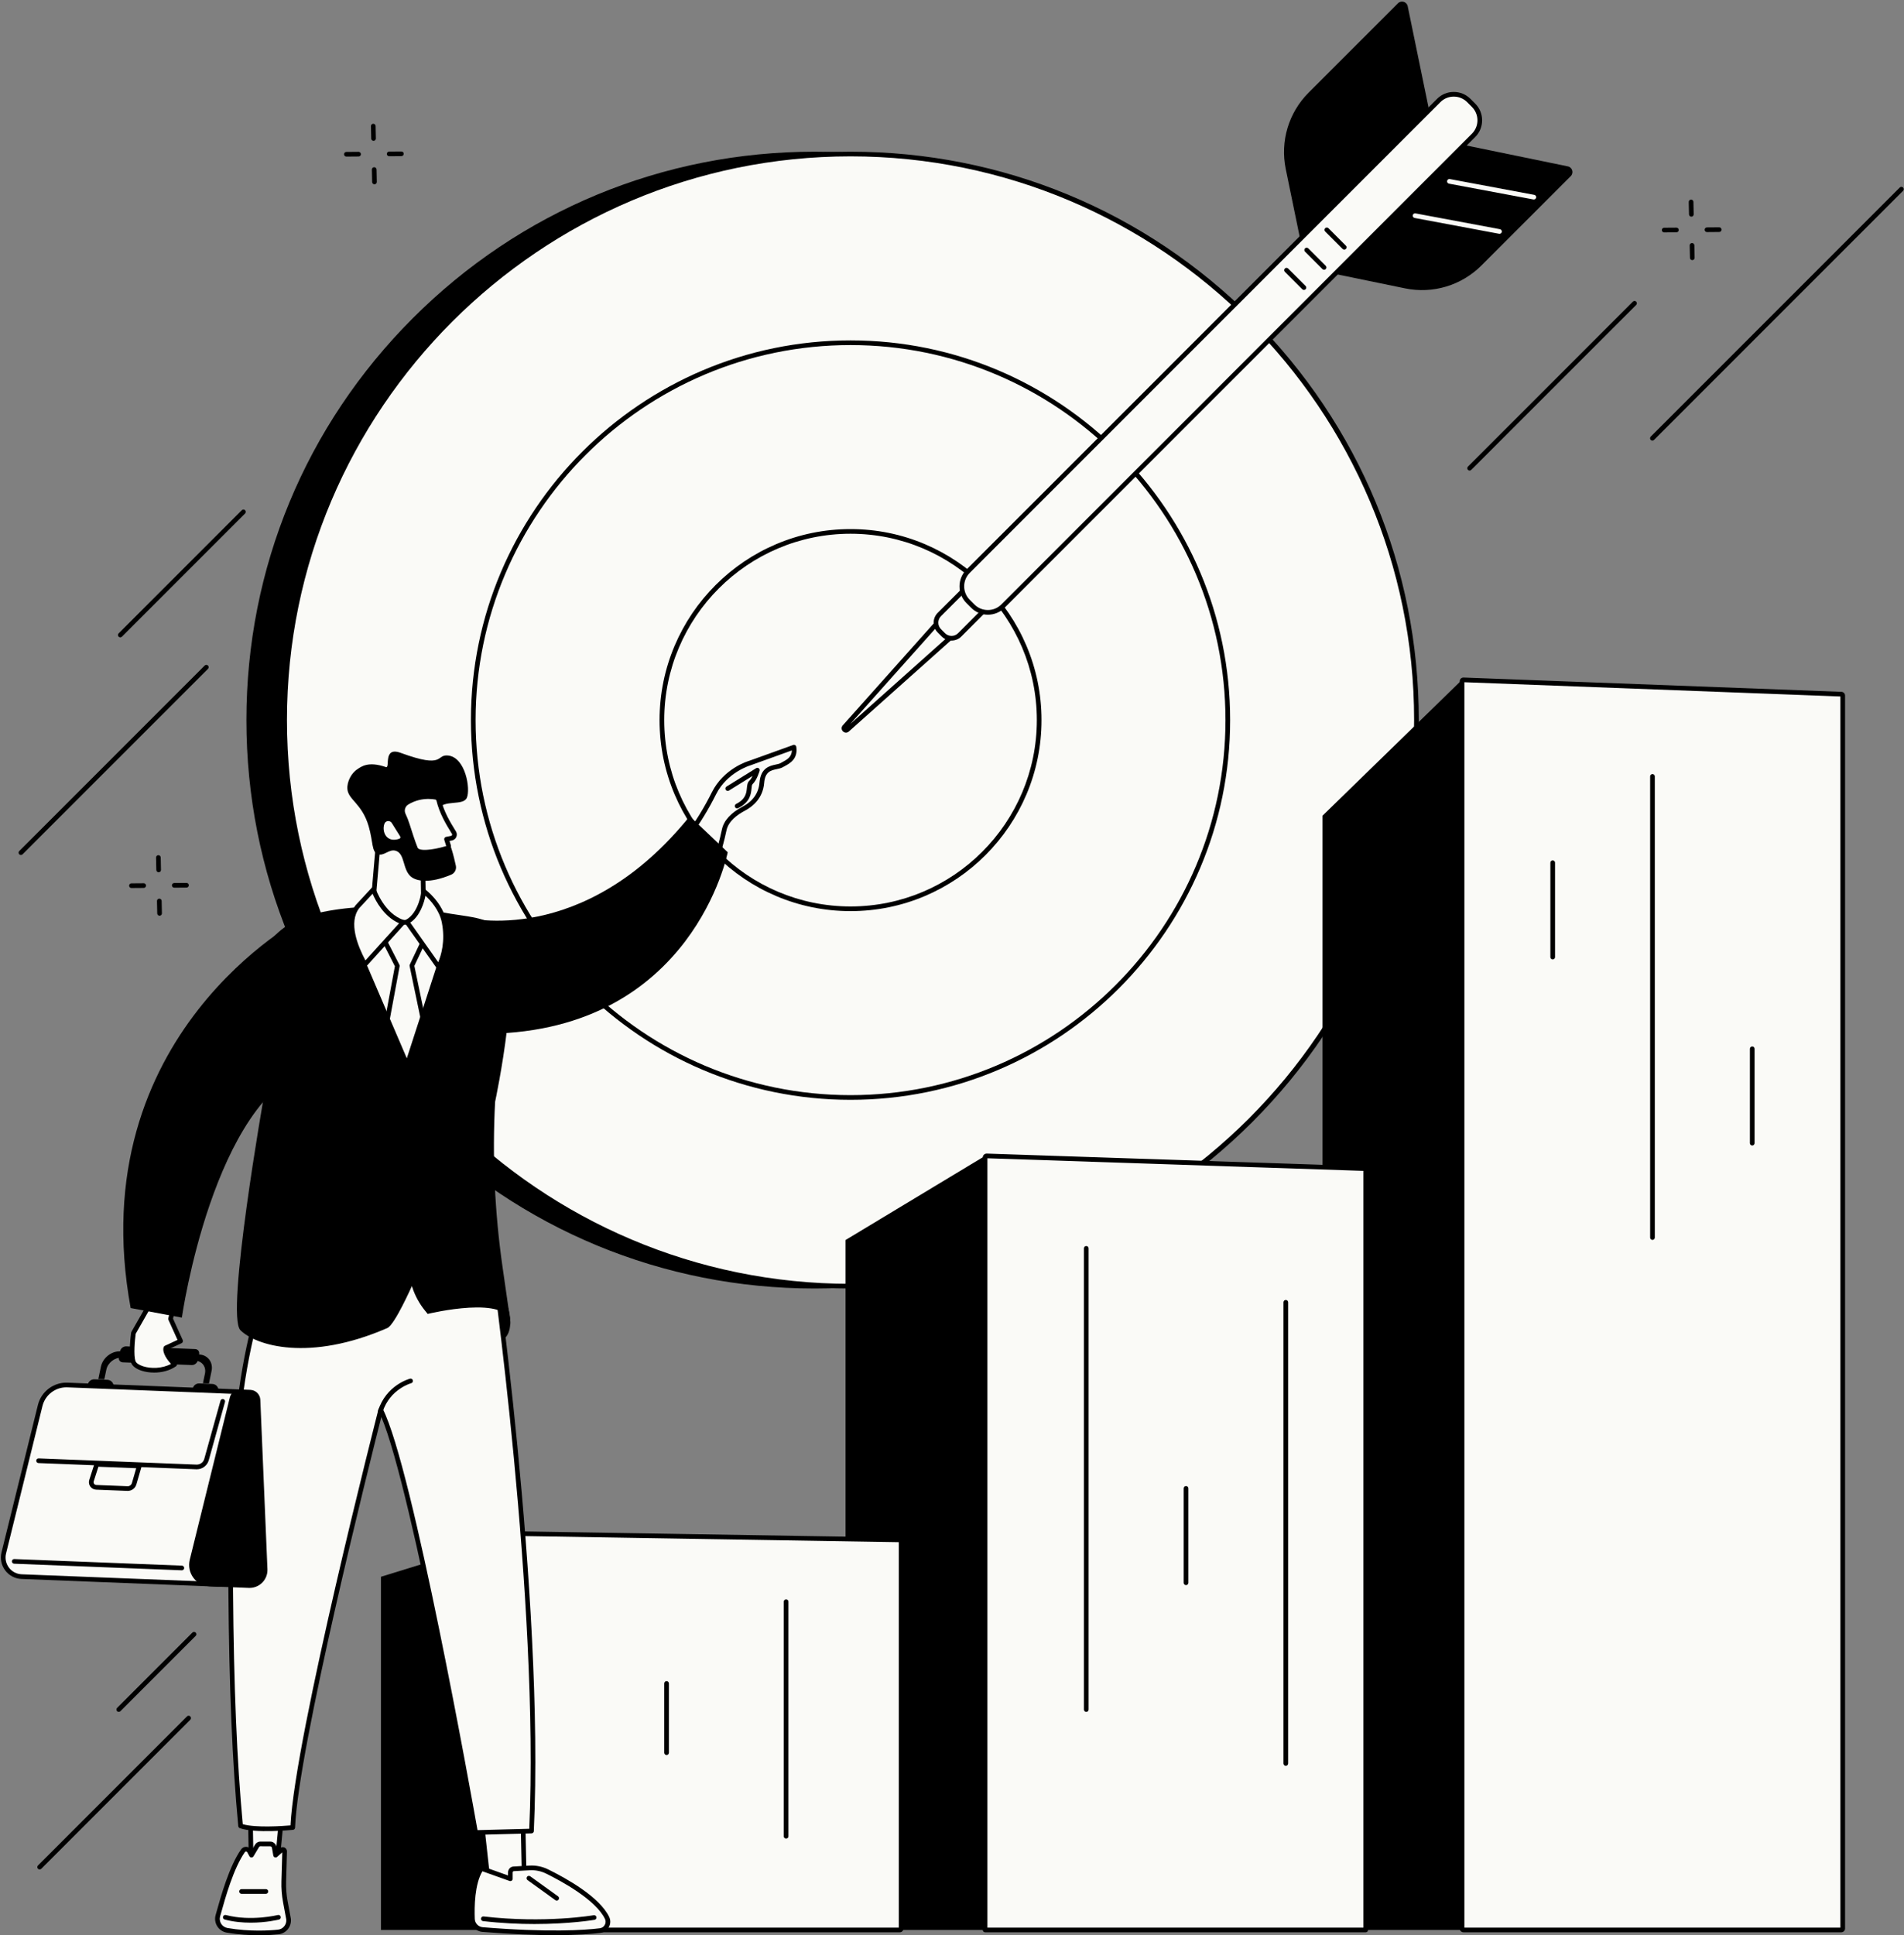<?xml version="1.0" encoding="UTF-8" standalone="no"?><svg xmlns="http://www.w3.org/2000/svg" xmlns:xlink="http://www.w3.org/1999/xlink" fill="#000000" height="1831.5" preserveAspectRatio="xMidYMid meet" version="1" viewBox="348.5 333.5 1802.4 1831.5" width="1802.4" zoomAndPan="magnify"><rect x="348.5" y="333.5" width="1802.4" height="1831.5" fill="#808080" stroke="none"/><g><g id="change1_1"><path d="M 1655.383 1014.988 C 1655.383 1310.852 1415.551 1550.699 1119.68 1550.699 C 823.816 1550.699 583.969 1310.852 583.969 1014.988 C 583.969 719.121 823.816 479.273 1119.68 479.273 C 1415.551 479.273 1655.383 719.121 1655.383 1014.988" fill="inherit"/></g><g id="change1_2"><path d="M 1119.684 481.473 C 825.508 481.473 586.18 720.801 586.18 1014.984 C 586.18 1309.156 825.508 1548.488 1119.684 1548.488 C 1413.852 1548.488 1653.18 1309.156 1653.18 1014.984 C 1653.18 720.801 1413.852 481.473 1119.684 481.473 Z M 1119.684 1552.906 C 976 1552.906 840.914 1496.945 739.312 1395.348 C 637.715 1293.746 581.762 1158.664 581.762 1014.984 C 581.762 871.293 637.715 736.215 739.312 634.609 C 840.914 533.016 976 477.055 1119.684 477.055 C 1263.359 477.055 1398.449 533.016 1500.055 634.609 C 1601.652 736.215 1657.609 871.293 1657.609 1014.984 C 1657.609 1158.664 1601.652 1293.746 1500.055 1395.348 C 1398.449 1496.945 1263.359 1552.906 1119.684 1552.906" fill="inherit"/></g><g id="change2_1"><path d="M 1689.363 1014.988 C 1689.363 1310.852 1449.52 1550.699 1153.652 1550.699 C 857.785 1550.699 617.938 1310.852 617.938 1014.988 C 617.938 719.121 857.785 479.273 1153.652 479.273 C 1449.52 479.273 1689.363 719.121 1689.363 1014.988" fill="#fafaf7"/></g><g id="change1_3"><path d="M 1153.652 481.473 C 859.48 481.473 620.148 720.801 620.148 1014.984 C 620.148 1309.156 859.48 1548.488 1153.652 1548.488 C 1447.82 1548.488 1687.16 1309.156 1687.16 1014.984 C 1687.16 720.801 1447.82 481.473 1153.652 481.473 Z M 1153.652 1552.906 C 1009.973 1552.906 874.883 1496.945 773.285 1395.348 C 671.684 1293.746 615.73 1158.664 615.73 1014.984 C 615.73 871.293 671.684 736.215 773.285 634.609 C 874.883 533.016 1009.973 477.055 1153.652 477.055 C 1297.34 477.055 1432.43 533.016 1534.023 634.609 C 1635.633 736.215 1691.578 871.293 1691.578 1014.984 C 1691.578 1158.664 1635.633 1293.746 1534.023 1395.348 C 1432.43 1496.945 1297.34 1552.906 1153.652 1552.906" fill="inherit"/></g><g id="change2_2"><path d="M 1510.797 1014.98 C 1510.797 1212.227 1350.891 1372.129 1153.656 1372.129 C 956.406 1372.129 796.512 1212.227 796.512 1014.98 C 796.512 817.734 956.406 657.84 1153.656 657.84 C 1350.891 657.84 1510.797 817.734 1510.797 1014.98" fill="#fafaf7"/></g><g id="change1_4"><path d="M 1153.641 660.062 C 957.938 660.062 798.719 819.277 798.719 1014.996 C 798.719 1210.699 957.938 1369.922 1153.641 1369.922 C 1349.359 1369.922 1508.574 1210.699 1508.574 1014.996 C 1508.574 819.277 1349.359 660.062 1153.641 660.062 Z M 1153.641 1374.344 C 955.5 1374.344 794.297 1213.133 794.297 1014.996 C 794.297 816.844 955.5 655.641 1153.641 655.641 C 1351.793 655.641 1513 816.844 1513 1014.996 C 1513 1213.133 1351.793 1374.344 1153.641 1374.344" fill="inherit"/></g><g id="change2_3"><path d="M 1332.211 1014.996 C 1332.211 1113.617 1252.266 1193.57 1153.645 1193.57 C 1055.023 1193.57 975.074 1113.617 975.074 1014.996 C 975.074 916.375 1055.023 836.422 1153.645 836.422 C 1252.266 836.422 1332.211 916.375 1332.211 1014.996" fill="#fafaf7"/></g><g id="change1_5"><path d="M 1153.648 838.621 C 1056.398 838.621 977.289 917.738 977.289 1014.988 C 977.289 1112.23 1056.398 1191.348 1153.648 1191.348 C 1250.898 1191.348 1330.008 1112.23 1330.008 1014.988 C 1330.008 917.738 1250.898 838.621 1153.648 838.621 Z M 1153.648 1195.766 C 1053.969 1195.766 972.871 1114.672 972.871 1014.988 C 972.871 915.297 1053.969 834.207 1153.648 834.207 C 1253.332 834.207 1334.434 915.297 1334.434 1014.988 C 1334.434 1114.672 1253.332 1195.766 1153.648 1195.766" fill="inherit"/></g><g id="change2_4"><path d="M 1147.941 1021.441 L 1239.75 918.559 L 1253.48 932.289 L 1150.602 1024.109 C 1148.828 1025.691 1146.352 1023.219 1147.941 1021.441" fill="#fafaf7"/></g><g id="change1_6"><path d="M 1239.852 921.781 L 1153.352 1018.691 L 1250.27 932.199 Z M 1147.941 1021.441 L 1147.961 1021.441 Z M 1147.941 1021.441 L 1149.578 1022.922 L 1149.578 1022.91 Z M 1149.34 1026.828 C 1148.301 1026.828 1147.27 1026.422 1146.449 1025.59 C 1144.859 1024.012 1144.801 1021.641 1146.289 1019.969 L 1238.109 917.09 C 1238.512 916.641 1239.078 916.371 1239.691 916.352 C 1240.281 916.34 1240.891 916.57 1241.32 917 L 1255.039 930.73 C 1255.469 931.16 1255.711 931.738 1255.691 932.352 C 1255.672 932.961 1255.41 933.531 1254.949 933.941 L 1152.078 1025.762 C 1151.27 1026.469 1150.301 1026.828 1149.34 1026.828" fill="inherit"/></g><g id="change2_5"><path d="M 1241.57 934.328 L 1237.719 930.48 C 1233.461 926.219 1233.461 919.328 1237.719 915.07 L 1277.461 875.328 L 1296.719 894.578 L 1256.969 934.328 C 1252.719 938.578 1245.82 938.578 1241.57 934.328" fill="#fafaf7"/></g><g id="change1_7"><path d="M 1277.461 878.449 L 1239.281 916.629 C 1235.898 920.02 1235.898 925.531 1239.281 928.91 L 1243.129 932.762 C 1246.52 936.148 1252.02 936.148 1255.41 932.762 L 1293.59 894.578 Z M 1249.27 939.719 C 1245.91 939.719 1242.559 938.441 1240.012 935.891 L 1236.16 932.039 C 1231.051 926.93 1231.051 918.621 1236.16 913.512 L 1275.898 873.77 C 1276.762 872.898 1278.16 872.898 1279.02 873.77 L 1298.281 893.02 C 1298.691 893.43 1298.922 894 1298.922 894.578 C 1298.922 895.172 1298.691 895.73 1298.281 896.141 L 1258.531 935.891 C 1255.98 938.441 1252.621 939.719 1249.27 939.719" fill="inherit"/></g><g id="change2_6"><path d="M 1269.379 907.133 L 1264.918 902.668 C 1257.039 894.785 1257.039 882.004 1264.918 874.121 L 1710.402 428.641 C 1718.285 420.754 1731.066 420.754 1738.949 428.641 L 1743.402 433.105 C 1751.285 440.988 1751.285 453.754 1743.402 461.641 L 1297.922 907.133 C 1290.039 915.016 1277.254 915.016 1269.379 907.133" fill="#fafaf7"/></g><g id="change1_8"><path d="M 1724.688 424.926 C 1719.879 424.926 1715.363 426.801 1711.969 430.195 L 1266.48 875.676 C 1259.473 882.695 1259.473 894.098 1266.48 901.102 L 1270.941 905.566 C 1274.332 908.961 1278.848 910.824 1283.656 910.824 C 1288.453 910.824 1292.969 908.961 1296.363 905.566 L 1741.848 460.074 C 1745.238 456.68 1747.113 452.164 1747.113 447.367 C 1747.113 442.57 1745.238 438.055 1741.848 434.66 L 1737.395 430.195 C 1733.988 426.801 1729.484 424.926 1724.688 424.926 Z M 1283.656 915.25 C 1277.672 915.25 1272.043 912.918 1267.82 908.68 L 1263.359 904.227 C 1254.621 895.488 1254.621 881.289 1263.359 872.551 L 1708.844 427.07 C 1713.066 422.848 1718.691 420.512 1724.688 420.512 C 1730.656 420.512 1736.285 422.848 1740.508 427.07 L 1744.973 431.535 C 1749.207 435.758 1751.527 441.383 1751.527 447.367 C 1751.527 453.348 1749.207 458.977 1744.973 463.199 L 1299.488 908.68 C 1295.266 912.918 1289.629 915.25 1283.656 915.25" fill="inherit"/></g><g id="change1_9"><path d="M 1579.285 559.75 L 1565.625 493.375 C 1560.242 467.219 1568.375 440.102 1587.25 421.215 L 1671.859 336.617 C 1674.945 333.535 1680.207 335.117 1681.086 339.383 L 1701.328 437.711 L 1579.285 559.75" fill="inherit"/></g><g id="change1_10"><path d="M 1612.297 592.746 L 1678.668 606.414 C 1704.824 611.793 1731.949 603.676 1750.824 584.789 L 1835.434 500.184 C 1838.52 497.098 1836.938 491.828 1832.668 490.957 L 1734.34 470.715 L 1612.297 592.746" fill="inherit"/></g><g id="change2_7"><path d="M 1800.484 522.297 C 1800.352 522.297 1800.215 522.285 1800.082 522.262 L 1720.141 507.301 C 1718.941 507.078 1718.156 505.926 1718.375 504.727 C 1718.598 503.523 1719.75 502.727 1720.961 502.961 L 1800.891 517.91 C 1802.09 518.129 1802.875 519.293 1802.668 520.496 C 1802.457 521.551 1801.527 522.297 1800.484 522.297" fill="#fafaf7"/></g><g id="change2_8"><path d="M 1768.004 554.777 C 1767.859 554.777 1767.742 554.766 1767.598 554.742 L 1687.656 539.781 C 1686.461 539.566 1685.664 538.41 1685.895 537.203 C 1686.113 536.012 1687.27 535.215 1688.473 535.441 L 1768.402 550.402 C 1769.609 550.621 1770.391 551.777 1770.176 552.969 C 1769.969 554.031 1769.043 554.777 1768.004 554.777" fill="#fafaf7"/></g><g id="change2_9"><path d="M 1566.352 589.199 L 1582.848 605.695 L 1566.352 589.199" fill="#fafaf7"/></g><g id="change1_11"><path d="M 1582.852 607.898 C 1582.277 607.898 1581.723 607.676 1581.289 607.254 L 1564.797 590.762 C 1563.93 589.895 1563.93 588.496 1564.797 587.641 C 1565.656 586.77 1567.062 586.77 1567.922 587.641 L 1584.41 604.121 C 1585.27 604.988 1585.27 606.383 1584.41 607.254 C 1583.977 607.676 1583.414 607.898 1582.852 607.898" fill="inherit"/></g><g id="change2_10"><path d="M 1585.445 570.113 L 1601.938 586.605 L 1585.445 570.113" fill="#fafaf7"/></g><g id="change1_12"><path d="M 1601.938 588.809 C 1601.367 588.809 1600.801 588.594 1600.371 588.156 L 1583.883 571.668 C 1583.016 570.812 1583.016 569.414 1583.883 568.551 C 1584.75 567.684 1586.148 567.684 1587 568.551 L 1603.492 585.039 C 1604.355 585.906 1604.355 587.305 1603.492 588.156 C 1603.062 588.594 1602.496 588.809 1601.938 588.809" fill="inherit"/></g><g id="change2_11"><path d="M 1604.52 551.023 L 1621.02 567.516 L 1604.52 551.023" fill="#fafaf7"/></g><g id="change1_13"><path d="M 1621.004 569.742 C 1620.441 569.742 1619.879 569.527 1619.449 569.098 L 1602.949 552.598 C 1602.09 551.738 1602.09 550.336 1602.949 549.477 C 1603.812 548.613 1605.215 548.613 1606.074 549.477 L 1622.559 565.973 C 1623.434 566.832 1623.434 568.223 1622.559 569.098 C 1622.141 569.527 1621.578 569.742 1621.004 569.742" fill="inherit"/></g><g id="change1_14"><path d="M 1756.699 2159.961 L 1600.461 2159.961 L 1600.461 1105.449 L 1732.527 976.855 L 1756.699 2159.961" fill="inherit"/></g><g id="change2_12"><path d="M 2091.551 2159.961 L 1733.859 2159.961 C 1733.129 2159.961 1732.527 2159.359 1732.527 2158.621 L 1732.527 978.254 C 1732.527 977.496 1733.156 976.879 1733.914 976.918 L 2091.602 990.465 C 2092.324 990.488 2092.887 991.078 2092.887 991.797 L 2092.887 2158.621 C 2092.887 2159.359 2092.285 2159.961 2091.551 2159.961" fill="#fafaf7"/></g><g id="change1_15"><path d="M 1734.746 2157.75 L 2090.684 2157.75 L 2090.684 992.629 L 1734.746 979.148 Z M 2091.57 2162.168 L 1733.859 2162.168 C 1731.918 2162.168 1730.324 2160.578 1730.324 2158.617 L 1730.324 978.246 C 1730.324 977.285 1730.711 976.359 1731.406 975.691 C 1732.098 975.02 1733.023 974.66 1734 974.699 L 2091.699 988.246 C 2093.602 988.312 2095.105 989.867 2095.105 991.781 L 2095.105 2158.617 C 2095.105 2160.578 2093.512 2162.168 2091.57 2162.168" fill="inherit"/></g><g id="change1_16"><path d="M 1293.719 2159.961 L 1148.949 2159.961 L 1148.949 1507.012 L 1281.012 1427.391 L 1293.719 2159.961" fill="inherit"/></g><g id="change2_13"><path d="M 1641.379 2159.961 L 1281.008 2159.961 L 1281.008 1428.926 C 1281.008 1428.078 1281.703 1427.414 1282.551 1427.445 L 1641.379 1439.457 L 1641.379 2159.961" fill="#fafaf7"/></g><g id="change1_17"><path d="M 1283.223 2157.75 L 1639.176 2157.75 L 1639.176 1441.586 L 1283.223 1429.668 Z M 1641.387 2162.168 L 1281.016 2162.168 C 1279.797 2162.168 1278.809 2161.18 1278.809 2159.957 L 1278.809 1428.922 C 1278.809 1427.922 1279.211 1426.953 1279.938 1426.27 C 1280.652 1425.562 1281.621 1425.211 1282.617 1425.23 L 1641.457 1437.25 C 1642.645 1437.289 1643.594 1438.258 1643.594 1439.457 L 1643.594 2159.957 C 1643.594 2161.18 1642.605 2162.168 1641.387 2162.168" fill="inherit"/></g><g id="change1_18"><path d="M 858.543 2159.961 L 709.129 2159.961 L 709.129 1825.711 L 841.191 1784.949 L 858.543 2159.961" fill="inherit"/></g><g id="change2_14"><path d="M 1200.301 2159.961 L 842.449 2159.961 C 841.754 2159.961 841.191 2159.398 841.191 2158.699 L 841.191 1786.23 C 841.191 1785.531 841.77 1784.961 842.469 1784.969 L 1200.32 1790.809 C 1201.012 1790.82 1201.559 1791.379 1201.559 1792.07 L 1201.559 2158.699 C 1201.559 2159.398 1201 2159.961 1200.301 2159.961" fill="#fafaf7"/></g><g id="change1_19"><path d="M 843.402 2157.75 L 1199.352 2157.75 L 1199.352 1793 L 843.402 1787.199 Z M 1200.301 2162.172 L 842.449 2162.172 C 840.535 2162.172 838.98 2160.609 838.98 2158.699 L 838.98 1786.23 C 838.98 1785.289 839.352 1784.41 840.02 1783.762 C 840.688 1783.102 841.512 1782.73 842.508 1782.762 L 1200.359 1788.602 C 1202.238 1788.629 1203.77 1790.191 1203.77 1792.07 L 1203.77 2158.699 C 1203.77 2160.609 1202.211 2162.172 1200.301 2162.172" fill="inherit"/></g><g id="change2_15"><path d="M 1376.809 1953.578 C 1375.578 1953.578 1374.602 1952.59 1374.602 1951.371 L 1374.602 1514.922 C 1374.602 1513.699 1375.578 1512.711 1376.809 1512.711 C 1378.031 1512.711 1379.012 1513.699 1379.012 1514.922 L 1379.012 1951.371 C 1379.012 1952.59 1378.031 1953.578 1376.809 1953.578" fill="#fafaf7"/></g><g id="change2_16"><path d="M 1565.68 2004.621 C 1564.461 2004.621 1563.469 2003.641 1563.469 2002.41 L 1563.469 1565.969 C 1563.469 1564.75 1564.461 1563.762 1565.68 1563.762 C 1566.898 1563.762 1567.891 1564.75 1567.891 1565.969 L 1567.891 2002.41 C 1567.891 2003.641 1566.898 2004.621 1565.68 2004.621" fill="#fafaf7"/></g><g id="change2_17"><path d="M 1912.797 1506.918 C 1911.574 1506.918 1910.59 1505.926 1910.59 1504.707 L 1910.59 1068.27 C 1910.59 1067.047 1911.574 1066.059 1912.797 1066.059 C 1914.02 1066.059 1915.004 1067.047 1915.004 1068.27 L 1915.004 1504.707 C 1915.004 1505.926 1914.02 1506.918 1912.797 1506.918" fill="#fafaf7"/></g><g id="change2_18"><path d="M 1092.648 2073.539 C 1091.43 2073.539 1090.441 2072.551 1090.441 2071.328 L 1090.441 1849.281 C 1090.441 1848.059 1091.43 1847.07 1092.648 1847.07 C 1093.871 1847.07 1094.859 1848.059 1094.859 1849.281 L 1094.859 2071.328 C 1094.859 2072.551 1093.871 2073.539 1092.648 2073.539" fill="#fafaf7"/></g><g id="change2_19"><path d="M 1471.238 1833.621 C 1470.02 1833.621 1469.031 1832.629 1469.031 1831.41 L 1469.031 1742.078 C 1469.031 1740.859 1470.02 1739.871 1471.238 1739.871 C 1472.461 1739.871 1473.449 1740.859 1473.449 1742.078 L 1473.449 1831.41 C 1473.449 1832.629 1472.461 1833.621 1471.238 1833.621" fill="#fafaf7"/></g><g id="change2_20"><path d="M 1818.352 1241.488 C 1817.133 1241.488 1816.141 1240.492 1816.141 1239.277 L 1816.141 1149.945 C 1816.141 1148.73 1817.133 1147.734 1818.352 1147.734 C 1819.57 1147.734 1820.562 1148.73 1820.562 1149.945 L 1820.562 1239.277 C 1820.562 1240.492 1819.57 1241.488 1818.352 1241.488" fill="#fafaf7"/></g><g id="change2_21"><path d="M 2007.242 1417.586 C 2006.02 1417.586 2005.023 1416.598 2005.023 1415.375 L 2005.023 1326.043 C 2005.023 1324.824 2006.02 1323.836 2007.242 1323.836 C 2008.461 1323.836 2009.449 1324.824 2009.449 1326.043 L 2009.449 1415.375 C 2009.449 1416.598 2008.461 1417.586 2007.242 1417.586" fill="#fafaf7"/></g><g id="change2_22"><path d="M 979.492 1994.422 C 978.273 1994.422 977.285 1993.43 977.285 1992.211 L 977.285 1926.699 C 977.285 1925.48 978.273 1924.488 979.492 1924.488 C 980.715 1924.488 981.703 1925.48 981.703 1926.699 L 981.703 1992.211 C 981.703 1993.43 980.715 1994.422 979.492 1994.422" fill="#fafaf7"/></g><g id="change1_20"><path d="M 1376.809 1953.578 C 1375.578 1953.578 1374.602 1952.59 1374.602 1951.371 L 1374.602 1514.922 C 1374.602 1513.699 1375.578 1512.711 1376.809 1512.711 C 1378.031 1512.711 1379.012 1513.699 1379.012 1514.922 L 1379.012 1951.371 C 1379.012 1952.59 1378.031 1953.578 1376.809 1953.578" fill="inherit"/></g><g id="change1_21"><path d="M 1565.68 2004.621 C 1564.461 2004.621 1563.469 2003.641 1563.469 2002.41 L 1563.469 1565.969 C 1563.469 1564.75 1564.461 1563.762 1565.68 1563.762 C 1566.898 1563.762 1567.891 1564.75 1567.891 1565.969 L 1567.891 2002.41 C 1567.891 2003.641 1566.898 2004.621 1565.68 2004.621" fill="inherit"/></g><g id="change1_22"><path d="M 1471.238 1833.621 C 1470.02 1833.621 1469.031 1832.629 1469.031 1831.41 L 1469.031 1742.078 C 1469.031 1740.859 1470.02 1739.871 1471.238 1739.871 C 1472.461 1739.871 1473.449 1740.859 1473.449 1742.078 L 1473.449 1831.41 C 1473.449 1832.629 1472.461 1833.621 1471.238 1833.621" fill="inherit"/></g><g id="change1_23"><path d="M 1912.797 1506.918 C 1911.574 1506.918 1910.59 1505.926 1910.59 1504.707 L 1910.59 1068.27 C 1910.59 1067.047 1911.574 1066.059 1912.797 1066.059 C 1914.02 1066.059 1915.004 1067.047 1915.004 1068.27 L 1915.004 1504.707 C 1915.004 1505.926 1914.02 1506.918 1912.797 1506.918" fill="inherit"/></g><g id="change1_24"><path d="M 1818.352 1241.488 C 1817.133 1241.488 1816.141 1240.492 1816.141 1239.277 L 1816.141 1149.945 C 1816.141 1148.73 1817.133 1147.734 1818.352 1147.734 C 1819.57 1147.734 1820.562 1148.73 1820.562 1149.945 L 1820.562 1239.277 C 1820.562 1240.492 1819.57 1241.488 1818.352 1241.488" fill="inherit"/></g><g id="change1_25"><path d="M 2007.242 1417.586 C 2006.02 1417.586 2005.023 1416.598 2005.023 1415.375 L 2005.023 1326.043 C 2005.023 1324.824 2006.02 1323.836 2007.242 1323.836 C 2008.461 1323.836 2009.449 1324.824 2009.449 1326.043 L 2009.449 1415.375 C 2009.449 1416.598 2008.461 1417.586 2007.242 1417.586" fill="inherit"/></g><g id="change1_26"><path d="M 1092.648 2073.539 C 1091.43 2073.539 1090.441 2072.551 1090.441 2071.328 L 1090.441 1849.281 C 1090.441 1848.059 1091.43 1847.07 1092.648 1847.07 C 1093.871 1847.07 1094.859 1848.059 1094.859 1849.281 L 1094.859 2071.328 C 1094.859 2072.551 1093.871 2073.539 1092.648 2073.539" fill="inherit"/></g><g id="change1_27"><path d="M 979.492 1994.422 C 978.273 1994.422 977.285 1993.43 977.285 1992.211 L 977.285 1926.699 C 977.285 1925.48 978.273 1924.488 979.492 1924.488 C 980.715 1924.488 981.703 1925.48 981.703 1926.699 L 981.703 1992.211 C 981.703 1993.43 980.715 1994.422 979.492 1994.422" fill="inherit"/></g><g id="change2_23"><path d="M 617.703 2025.211 L 611.035 2095.07 L 586.254 2095.07 L 585.055 2026.359 L 617.703 2025.211" fill="#fafaf7"/></g><g id="change1_28"><path d="M 588.422 2092.859 L 609.027 2092.859 L 615.266 2027.5 L 587.301 2028.488 Z M 611.035 2097.281 L 586.254 2097.281 C 585.047 2097.281 584.062 2096.32 584.043 2095.109 L 582.844 2026.398 C 582.824 2025.191 583.773 2024.191 584.977 2024.148 L 617.629 2023 C 618.27 2022.98 618.875 2023.23 619.312 2023.691 C 619.75 2024.16 619.965 2024.781 619.902 2025.422 L 613.234 2095.281 C 613.129 2096.422 612.176 2097.281 611.035 2097.281" fill="inherit"/></g><g id="change2_24"><path d="M 611.98 2161.871 C 601.684 2162.969 583.109 2163.691 563.469 2160.301 C 557.047 2159.191 552.98 2152.77 554.742 2146.5 C 559.234 2130.5 567.039 2101.422 578.527 2084.969 C 580.016 2082.84 583.234 2083.051 584.477 2085.328 L 586.555 2089.16 L 591.781 2080.41 C 592.422 2079.34 593.531 2078.648 594.77 2078.531 L 603.898 2078.578 C 605.922 2078.391 607.754 2079.789 608.105 2081.801 L 609.398 2089.16 L 614.938 2084.238 C 616.121 2083.191 617.988 2084.059 617.945 2085.648 L 617.121 2114.07 C 616.938 2120.48 617.434 2126.891 618.605 2133.199 L 621.699 2149.852 C 622.285 2155.852 617.961 2161.23 611.98 2161.871" fill="#fafaf7"/></g><g id="change1_29"><path d="M 581.383 2085.699 C 581.137 2085.699 580.668 2085.77 580.34 2086.238 C 569.602 2101.609 562.035 2128.641 557.52 2144.781 L 556.867 2147.102 C 556.188 2149.512 556.555 2152.02 557.898 2154.148 C 559.227 2156.25 561.395 2157.699 563.844 2158.121 C 585.422 2161.84 604.527 2160.449 611.742 2159.672 C 616.488 2159.16 619.969 2154.852 619.5 2150.07 L 616.434 2133.602 C 615.238 2127.148 614.727 2120.559 614.914 2114.012 L 615.707 2086.512 L 610.867 2090.809 C 610.27 2091.34 609.43 2091.512 608.672 2091.238 C 607.918 2090.98 607.363 2090.328 607.223 2089.539 L 605.93 2082.18 C 605.777 2081.309 604.977 2080.711 604.102 2080.781 L 594.754 2080.738 C 594.438 2080.781 593.953 2081.078 593.68 2081.551 L 588.449 2090.289 C 588.043 2090.969 587.266 2091.398 586.508 2091.371 C 585.715 2091.352 584.988 2090.91 584.609 2090.211 L 582.531 2086.379 C 582.219 2085.801 581.672 2085.711 581.453 2085.699 C 581.434 2085.699 581.406 2085.699 581.383 2085.699 Z M 593.609 2165 C 584.938 2165 574.344 2164.422 563.094 2162.48 C 559.41 2161.84 556.156 2159.66 554.16 2156.5 C 552.172 2153.352 551.605 2149.488 552.613 2145.898 L 553.262 2143.59 C 557.855 2127.172 565.547 2099.699 576.719 2083.711 C 577.855 2082.078 579.723 2081.18 581.699 2081.289 C 583.699 2081.398 585.461 2082.52 586.418 2084.27 L 586.645 2084.699 L 589.887 2079.281 C 590.883 2077.609 592.633 2076.512 594.562 2076.328 L 603.91 2076.371 C 606.844 2076.09 609.734 2078.301 610.281 2081.41 L 610.891 2084.879 L 613.473 2082.59 C 614.672 2081.531 616.387 2081.281 617.84 2081.949 C 619.289 2082.629 620.199 2084.109 620.152 2085.711 L 619.332 2114.129 C 619.152 2120.379 619.641 2126.648 620.777 2132.801 L 623.871 2149.449 C 624.605 2156.828 619.363 2163.301 612.215 2164.059 C 608.578 2164.449 601.992 2165 593.609 2165" fill="inherit"/></g><g id="change1_30"><path d="M 585.82 2153.078 C 578.199 2153.078 569.668 2152.328 561.219 2150.109 C 560.039 2149.801 559.336 2148.59 559.645 2147.41 C 559.953 2146.23 561.164 2145.531 562.344 2145.84 C 586.074 2152.078 611.305 2145.891 611.559 2145.828 C 612.742 2145.531 613.941 2146.25 614.238 2147.441 C 614.535 2148.621 613.816 2149.82 612.633 2150.121 C 611.926 2150.289 600.578 2153.078 585.82 2153.078" fill="inherit"/></g><g id="change1_31"><path d="M 600.207 2125.75 L 577.137 2125.75 C 575.918 2125.75 574.93 2124.762 574.93 2123.539 C 574.93 2122.32 575.918 2121.328 577.137 2121.328 L 600.207 2121.328 C 601.426 2121.328 602.414 2122.32 602.414 2123.539 C 602.414 2124.762 601.426 2125.75 600.207 2125.75" fill="inherit"/></g><g id="change2_25"><path d="M 801.855 2034.719 L 810.805 2116.148 L 845.016 2123.32 L 842.93 2027.84 L 801.855 2034.719" fill="#fafaf7"/></g><g id="change1_32"><path d="M 812.828 2114.309 L 842.742 2120.578 L 840.777 2030.441 L 804.281 2036.551 Z M 845.016 2125.531 C 844.863 2125.531 844.711 2125.512 844.562 2125.48 L 810.355 2118.309 C 809.418 2118.109 808.715 2117.34 808.609 2116.391 L 799.66 2034.961 C 799.535 2033.789 800.336 2032.73 801.492 2032.539 L 842.566 2025.66 C 843.195 2025.551 843.848 2025.73 844.34 2026.141 C 844.836 2026.539 845.129 2027.148 845.141 2027.789 L 847.223 2123.27 C 847.238 2123.941 846.941 2124.59 846.426 2125.02 C 846.023 2125.352 845.523 2125.531 845.016 2125.531" fill="inherit"/></g><g id="change2_26"><path d="M 795.738 2149.621 C 795.242 2136.922 795.727 2114.199 804.246 2101.762 L 831.609 2111.52 L 831.609 2105.672 C 831.609 2103.781 832.953 2102.23 834.668 2102.129 L 849.93 2101.25 C 855.625 2100.922 861.301 2102.102 866.504 2104.672 C 881.887 2112.238 914.125 2129.871 923.16 2148.52 C 925.672 2153.699 922.312 2159.84 916.602 2160.551 C 901.957 2162.371 868 2164.672 805.336 2159.602 C 800.086 2159.172 795.945 2154.891 795.738 2149.621" fill="#fafaf7"/></g><g id="change1_33"><path d="M 797.945 2149.531 C 798.109 2153.68 801.359 2157.059 805.512 2157.391 C 867.938 2162.449 901.738 2160.172 916.328 2158.359 C 918.344 2158.109 920.055 2156.941 921.027 2155.148 C 922 2153.359 922.051 2151.301 921.172 2149.48 C 912.309 2131.18 879.305 2113.43 865.527 2106.648 C 860.676 2104.262 855.32 2103.16 850.059 2103.461 L 834.797 2104.328 C 834.258 2104.359 833.82 2104.961 833.82 2105.672 L 833.82 2111.52 C 833.82 2112.238 833.473 2112.91 832.887 2113.32 C 832.297 2113.738 831.547 2113.84 830.867 2113.602 L 805.156 2104.43 C 797.855 2116.66 797.484 2137.762 797.945 2149.531 Z M 873.734 2164.891 C 856.184 2164.891 833.613 2164.102 805.156 2161.801 C 798.777 2161.281 793.781 2156.078 793.531 2149.711 C 793.027 2136.91 793.52 2113.512 802.426 2100.512 C 802.992 2099.691 804.047 2099.34 804.988 2099.68 L 829.402 2108.391 L 829.402 2105.672 C 829.402 2102.609 831.66 2100.09 834.543 2099.922 L 849.805 2099.051 C 855.84 2098.691 861.941 2099.961 867.48 2102.68 C 885.102 2111.359 916.027 2128.73 925.148 2147.551 C 926.656 2150.672 926.57 2154.211 924.91 2157.262 C 923.246 2160.309 920.316 2162.309 916.871 2162.738 C 908.801 2163.738 894.926 2164.891 873.734 2164.891" fill="inherit"/></g><g id="change1_34"><path d="M 854.379 2154.352 C 839.895 2154.352 823.383 2153.629 805.742 2151.578 C 804.531 2151.441 803.664 2150.352 803.805 2149.129 C 803.945 2147.922 805.051 2147.059 806.254 2147.191 C 864.449 2153.949 910.09 2146.102 910.543 2146.02 C 911.75 2145.809 912.891 2146.609 913.102 2147.82 C 913.312 2149.02 912.512 2150.16 911.309 2150.379 C 910.988 2150.43 888.203 2154.352 854.379 2154.352" fill="inherit"/></g><g id="change1_35"><path d="M 875.496 2132.16 C 875.051 2132.16 874.602 2132.02 874.211 2131.738 L 847.863 2112.77 C 846.875 2112.059 846.648 2110.68 847.363 2109.691 C 848.074 2108.699 849.457 2108.469 850.449 2109.191 L 876.793 2128.16 C 877.781 2128.871 878.008 2130.25 877.293 2131.238 C 876.863 2131.84 876.188 2132.16 875.496 2132.16" fill="inherit"/></g><g id="change1_36"><path d="M 829.176 1570.109 L 799.945 1551.488 L 747.473 1579.852 C 747.473 1579.852 771.012 1594.93 798.281 1602.422 C 844.207 1615.039 829.176 1570.109 829.176 1570.109" fill="inherit"/></g><g id="change2_27"><path d="M 812.527 1503.09 C 812.527 1503.09 862.07 1841.559 851.621 2066.371 L 798.691 2067.781 C 798.691 2067.781 738.07 1724.629 708.875 1667.922 C 708.875 1667.922 628.676 1980.77 625.613 2063.039 C 625.613 2063.039 590.316 2066.59 576.254 2061.52 C 568.695 1982.121 567.309 1890.781 566.93 1839.18 C 565.848 1691.512 579.941 1624.441 587.668 1592.621 C 594.762 1563.398 602.375 1539.648 607.934 1523.59 L 626.5 1470.559 L 812.527 1503.09" fill="#fafaf7"/></g><g id="change1_37"><path d="M 708.879 1665.711 C 709.695 1665.711 710.461 1666.172 710.84 1666.91 C 739.055 1721.711 795.18 2035.328 800.535 2065.52 L 849.508 2064.211 C 859.086 1850.02 814.195 1530.34 810.57 1504.988 L 627.969 1473.059 L 610.02 1524.32 C 602.246 1546.781 595.445 1569.941 589.812 1593.141 C 580.445 1631.719 568.113 1699.191 569.141 1839.172 C 569.797 1929.051 572.801 2001.262 578.316 2059.871 C 590.562 2063.488 616.293 2061.629 623.492 2061.012 C 627.668 1976.578 705.938 1670.48 706.734 1667.371 C 706.965 1666.488 707.719 1665.828 708.629 1665.73 C 708.715 1665.719 708.797 1665.711 708.879 1665.711 Z M 798.691 2069.988 C 797.625 2069.988 796.703 2069.219 796.52 2068.16 C 795.93 2064.84 739.066 1744.141 709.484 1674.488 C 698.367 1718.34 630.605 1988.309 627.824 2063.121 C 627.781 2064.219 626.938 2065.129 625.836 2065.238 C 624.375 2065.379 589.879 2068.781 575.504 2063.602 C 574.699 2063.309 574.133 2062.578 574.055 2061.73 C 568.438 2002.738 565.387 1929.949 564.719 1839.199 C 563.691 1698.738 576.098 1630.898 585.52 1592.102 C 591.188 1568.762 598.023 1545.469 605.848 1522.871 L 624.414 1469.828 C 624.773 1468.809 625.809 1468.199 626.883 1468.379 L 812.91 1500.922 C 813.852 1501.078 814.578 1501.828 814.715 1502.77 C 815.211 1506.16 864.168 1844.031 853.828 2066.469 C 853.777 2067.629 852.84 2068.539 851.684 2068.578 L 798.754 2069.988 C 798.73 2069.988 798.715 2069.988 798.691 2069.988" fill="inherit"/></g><g id="change1_38"><path d="M 708.582 1671.199 C 708.355 1671.199 708.129 1671.16 707.902 1671.09 C 706.742 1670.719 706.105 1669.469 706.477 1668.309 C 714.172 1644.379 735.73 1638.488 736.645 1638.25 C 737.816 1637.941 739.023 1638.641 739.336 1639.82 C 739.648 1641 738.945 1642.211 737.766 1642.52 C 737.566 1642.57 717.613 1648.102 710.684 1669.66 C 710.383 1670.602 709.516 1671.199 708.582 1671.199" fill="inherit"/></g><g id="change2_28"><path d="M 748.648 1141.891 L 749.449 1190.211 C 750.18 1196.219 754.508 1201.18 760.363 1202.711 L 762.816 1204.109 C 766.812 1205.129 768.895 1205.98 771.375 1215.102 L 683.27 1204.871 C 682.074 1202.262 682.461 1199.211 686.348 1198.891 L 690.543 1197.879 C 696.332 1196.578 700.781 1191.941 701.836 1186.09 L 707.168 1124.352 L 748.648 1141.891" fill="#fafaf7"/></g><g id="change1_39"><path d="M 684.922 1202.828 L 768.293 1212.52 C 766.531 1207.328 765.043 1206.961 762.273 1206.25 C 762.082 1206.199 761.895 1206.129 761.723 1206.031 L 759.512 1204.762 C 752.887 1202.91 748.09 1197.34 747.254 1190.48 C 747.246 1190.398 747.238 1190.32 747.238 1190.25 L 746.465 1143.371 L 709.109 1127.57 L 704.035 1186.281 C 702.797 1193.219 697.699 1198.539 691.023 1200.031 L 686.863 1201.031 C 686.754 1201.059 686.645 1201.078 686.531 1201.09 C 686.078 1201.129 685.277 1201.25 685.02 1201.691 C 684.891 1201.922 684.836 1202.32 684.922 1202.828 Z M 771.375 1217.309 C 771.293 1217.309 771.207 1217.309 771.121 1217.301 L 683.012 1207.059 C 682.242 1206.969 681.578 1206.488 681.258 1205.789 C 680.211 1203.5 680.191 1201.191 681.207 1199.461 C 681.855 1198.352 683.211 1196.98 685.984 1196.699 L 690.027 1195.73 C 694.992 1194.621 698.762 1190.68 699.66 1185.699 L 704.969 1124.16 C 705.027 1123.461 705.422 1122.828 706.027 1122.461 C 706.633 1122.102 707.379 1122.039 708.027 1122.32 L 749.512 1139.859 C 750.312 1140.199 750.844 1140.98 750.859 1141.859 L 751.656 1190.051 C 752.32 1195.148 755.945 1199.27 760.922 1200.57 C 761.109 1200.621 761.289 1200.691 761.457 1200.789 L 763.656 1202.039 C 768.387 1203.289 770.938 1205.059 773.508 1214.52 C 773.699 1215.23 773.527 1215.988 773.051 1216.539 C 772.629 1217.031 772.016 1217.309 771.375 1217.309" fill="inherit"/></g><g id="change1_40"><path d="M 772.742 1048.512 C 760.734 1047.199 770.18 1061.531 727.832 1046 C 710.473 1039.641 718.277 1060.988 713.738 1059.43 C 696.988 1053.672 690.48 1059 686.391 1061.738 C 681.66 1064.898 676.727 1072.789 677.371 1080.371 C 678.227 1090.379 691.27 1094.07 697.492 1115.449 C 701.859 1130.461 700.145 1139.352 705.973 1141.809 C 711.871 1144.301 716.719 1136.5 723.363 1138.73 C 731.965 1141.621 729.469 1156.559 737.641 1163.23 C 742.793 1167.43 755.16 1169.898 775.629 1161.262 C 778.945 1159.859 780.801 1156.289 780.02 1152.77 C 779.02 1148.27 777.73 1142.578 776.039 1137.25 C 767.988 1111.859 759.363 1105.77 762.926 1099.48 C 768.383 1089.852 786.895 1096.488 790.426 1088.531 C 794.094 1080.262 789.18 1050.301 772.742 1048.512" fill="inherit"/></g><g id="change2_29"><path d="M 730.367 1104.551 C 731.836 1107.66 733.09 1110.859 734.117 1114.129 C 736.047 1120.27 739.43 1130.77 741.777 1136.512 C 744.684 1143.629 765.414 1138.141 771.859 1136.23 C 772.898 1135.93 773.457 1134.809 773.082 1133.789 L 771.188 1127.672 L 776.246 1126.66 C 776.852 1126.449 777.422 1126.109 777.844 1125.629 C 778.895 1124.422 778.984 1122.738 778.207 1121.461 C 774.18 1114.828 766.969 1103.891 763.805 1090.648 C 763.48 1089.301 762.402 1088.262 761.039 1088 C 756.348 1087.129 745.176 1086.109 733.895 1092.949 C 729.922 1095.359 728.379 1100.359 730.367 1104.551" fill="#fafaf7"/></g><g id="change1_41"><path d="M 771 1134.52 C 771 1134.531 771.004 1134.539 771.008 1134.551 Z M 754.066 1089.59 C 748.918 1089.59 741.98 1090.629 735.039 1094.84 C 732.012 1096.672 730.863 1100.441 732.363 1103.609 C 733.871 1106.789 735.172 1110.109 736.227 1113.469 C 738.062 1119.309 741.484 1129.961 743.82 1135.68 C 745.188 1139.031 756.555 1138.41 770.902 1134.211 L 769.078 1128.32 C 768.895 1127.73 768.973 1127.078 769.289 1126.539 C 769.609 1126 770.145 1125.629 770.758 1125.5 L 775.641 1124.531 C 775.871 1124.43 776.059 1124.309 776.172 1124.18 C 776.566 1123.73 776.621 1123.109 776.316 1122.609 L 775.188 1120.77 C 770.98 1113.922 764.621 1103.578 761.656 1091.172 C 761.535 1090.66 761.133 1090.27 760.633 1090.18 C 759.176 1089.898 756.891 1089.59 754.066 1089.59 Z M 750.902 1142.289 C 745.461 1142.289 741.211 1140.969 739.73 1137.352 C 737.336 1131.48 733.863 1120.699 732.012 1114.801 C 731.016 1111.629 729.789 1108.5 728.371 1105.5 C 725.895 1100.281 727.777 1094.07 732.746 1091.059 C 744.797 1083.762 756.832 1084.969 761.445 1085.828 C 763.656 1086.25 765.43 1087.941 765.953 1090.141 C 768.754 1101.859 774.895 1111.852 778.953 1118.449 L 780.094 1120.32 C 781.395 1122.461 781.16 1125.172 779.512 1127.078 C 778.871 1127.82 777.992 1128.391 776.973 1128.75 C 776.875 1128.781 776.777 1128.809 776.676 1128.828 L 774.023 1129.359 L 775.191 1133.141 C 775.547 1134.09 775.477 1135.27 774.973 1136.281 C 774.469 1137.281 773.559 1138.039 772.484 1138.352 C 765.367 1140.461 757.312 1142.289 750.902 1142.289" fill="inherit"/></g><g id="change2_30"><path d="M 726.547 1127.289 C 713.957 1131.672 709.688 1119.93 712.473 1112.949 C 713.645 1110.012 717.703 1109.711 719.383 1112.391 L 727.336 1125.09 C 727.848 1125.898 727.453 1126.969 726.547 1127.289" fill="#fafaf7"/></g><g id="change2_31"><path d="M 1100.102 1040.602 L 1058.141 1055.719 C 1058.141 1055.719 1035.309 1062.281 1024.379 1084.211 C 1013.461 1106.129 955.379 1223.539 801.668 1213.051 L 830.77 1298.852 C 830.77 1298.852 997.91 1289.719 1034.078 1118.801 C 1036 1109.719 1044.238 1103.191 1052.461 1098.871 C 1060.199 1094.789 1068.609 1087.398 1069.672 1074.309 C 1071.02 1057.762 1083.031 1060.629 1088.25 1057.73 C 1093.469 1054.828 1101.801 1051.629 1100.102 1040.602" fill="#fafaf7"/></g><g id="change1_42"><path d="M 804.816 1215.461 L 832.309 1296.512 C 840.504 1295.789 877.758 1291.469 918.008 1270.879 C 959.77 1249.512 1013.43 1205.711 1031.922 1118.34 C 1033.66 1110.121 1040.41 1102.711 1051.43 1096.91 C 1061.262 1091.738 1066.66 1084.07 1067.469 1074.129 C 1068.621 1060.07 1077.211 1058.25 1082.891 1057.051 C 1084.57 1056.699 1086.172 1056.359 1087.18 1055.801 C 1087.68 1055.52 1088.211 1055.238 1088.75 1054.949 C 1093.301 1052.531 1097.98 1050.051 1098.109 1043.672 L 1058.891 1057.801 C 1058.531 1057.898 1036.699 1064.441 1026.359 1085.191 C 1000.352 1137.391 937.227 1223.02 804.816 1215.461 Z M 830.766 1301.059 C 829.824 1301.059 828.98 1300.461 828.676 1299.559 L 799.574 1213.762 C 799.34 1213.059 799.465 1212.289 799.914 1211.699 C 800.367 1211.121 801.078 1210.789 801.816 1210.852 C 933.922 1219.859 996.668 1134.871 1022.309 1083.398 C 1033.629 1060.691 1056.559 1053.871 1057.531 1053.59 L 1099.359 1038.531 C 1099.969 1038.301 1100.66 1038.371 1101.23 1038.711 C 1101.801 1039.039 1102.191 1039.621 1102.289 1040.27 C 1104.059 1051.82 1096.09 1056.051 1090.82 1058.852 C 1090.301 1059.129 1089.801 1059.398 1089.32 1059.66 C 1087.73 1060.551 1085.82 1060.949 1083.801 1061.379 C 1078.371 1062.52 1072.75 1063.711 1071.879 1074.488 C 1070.699 1088.871 1061.23 1096.75 1053.488 1100.82 C 1046.641 1104.43 1038.078 1110.551 1036.238 1119.262 C 1017.379 1208.398 962.543 1253.102 919.863 1274.891 C 873.676 1298.48 831.309 1301.031 830.887 1301.059 C 830.848 1301.059 830.809 1301.059 830.766 1301.059" fill="inherit"/></g><g id="change1_43"><path d="M 1046.289 1098.539 C 1045.48 1098.539 1044.699 1098.09 1044.309 1097.32 C 1043.762 1096.23 1044.211 1094.898 1045.301 1094.352 C 1054.488 1089.762 1055.07 1083.941 1055.531 1079.262 C 1055.789 1076.609 1056.051 1074.102 1057.859 1072.398 C 1059.031 1071.309 1060.102 1069.559 1060.988 1067.75 L 1038.551 1081.672 C 1037.512 1082.309 1036.148 1081.988 1035.512 1080.949 C 1034.859 1079.922 1035.18 1078.551 1036.219 1077.91 L 1064.301 1060.5 C 1065.078 1060.012 1066.078 1060.059 1066.801 1060.609 C 1067.531 1061.172 1067.84 1062.109 1067.59 1062.988 C 1067.48 1063.352 1064.988 1071.801 1060.879 1075.629 C 1060.281 1076.191 1060.109 1077.898 1059.93 1079.699 C 1059.422 1084.84 1058.641 1092.621 1047.281 1098.309 C 1046.961 1098.469 1046.621 1098.539 1046.289 1098.539" fill="inherit"/></g><g id="change2_32"><path d="M 640.273 1208.969 C 640.273 1208.969 700.879 1182.359 793.465 1210.262 C 886.051 1238.148 791.754 1391.969 791.754 1391.969 L 653.785 1391.969 L 640.273 1208.969" fill="#fafaf7"/></g><g id="change2_33"><path d="M 738.426 1247.309 L 759.262 1347.289 L 706.281 1346.41 L 724.633 1247.59 L 712.098 1223.078 L 726.43 1206.48 L 736.91 1206.211 L 749.547 1223.789 L 738.426 1247.309" fill="#fafaf7"/></g><g id="change1_44"><path d="M 708.934 1344.238 L 756.531 1345.039 L 736.262 1247.762 C 736.164 1247.289 736.223 1246.801 736.43 1246.371 L 746.992 1224.031 L 735.801 1208.449 L 727.461 1208.672 L 714.738 1223.398 L 726.598 1246.578 C 726.82 1247.02 726.895 1247.512 726.805 1247.988 Z M 759.262 1349.5 C 759.246 1349.5 759.234 1349.5 759.223 1349.5 L 706.246 1348.621 C 705.594 1348.609 704.98 1348.309 704.57 1347.809 C 704.16 1347.301 703.988 1346.641 704.109 1346 L 722.32 1247.93 L 710.129 1224.078 C 709.719 1223.281 709.836 1222.32 710.426 1221.629 L 724.758 1205.039 C 725.16 1204.57 725.746 1204.289 726.367 1204.281 L 736.855 1204 C 737.609 1203.98 738.277 1204.32 738.703 1204.922 L 751.344 1222.512 C 751.812 1223.16 751.891 1224.012 751.543 1224.738 L 740.738 1247.59 L 761.422 1346.84 C 761.559 1347.5 761.391 1348.18 760.961 1348.699 C 760.543 1349.211 759.918 1349.5 759.262 1349.5" fill="inherit"/></g><g id="change1_45"><path d="M 823.84 1215.559 C 813.637 1200.859 787.418 1200.988 766.984 1196.82 C 766.453 1196.711 766.414 1197.488 766.684 1198.879 C 769.062 1211.148 768.859 1223.781 765.383 1235.789 L 762.156 1246.93 L 733.609 1335.078 L 695.516 1246.199 L 692.477 1239.449 C 686.051 1225.16 684.031 1209.359 686.117 1193.828 C 686.254 1192.801 686.254 1192.191 686.055 1192.211 C 670.699 1193.359 656.59 1195.609 645.02 1198.68 C 546.207 1224.922 598.602 1369.391 598.602 1369.391 C 598.602 1369.391 561.762 1578.109 576.078 1592.359 C 590.941 1607.148 641.391 1622.441 715.152 1590.328 C 722.168 1587.281 738.395 1550.59 738.395 1550.59 L 738.828 1551.891 C 741.469 1559.91 745.555 1567.371 750.887 1573.91 L 753.371 1576.961 C 753.371 1576.961 831.719 1557.852 832.082 1587.16 L 824.238 1532.672 C 816.785 1480.871 814.426 1428.461 817.191 1376.199 C 817.191 1376.199 845.109 1246.199 823.84 1215.559" fill="inherit"/></g><g id="change2_34"><path d="M 693.992 1246.199 C 684.039 1228.578 675.895 1205.84 686.914 1191.488 L 701.992 1175.211 C 701.992 1175.211 710.184 1199.91 730.105 1206.32 L 693.992 1246.199" fill="#fafaf7"/></g><g id="change1_46"><path d="M 701.215 1179.301 L 688.535 1192.988 C 678.207 1206.461 687.102 1228.73 694.438 1242.422 L 726.289 1207.238 C 711.898 1201 704.109 1186.059 701.215 1179.301 Z M 693.992 1248.41 C 693.91 1248.41 693.828 1248.41 693.75 1248.398 C 693.043 1248.32 692.418 1247.91 692.07 1247.289 C 682.246 1229.898 673.078 1205.879 685.16 1190.148 L 700.371 1173.711 C 700.902 1173.129 701.695 1172.891 702.461 1173.051 C 703.223 1173.219 703.844 1173.77 704.09 1174.512 C 704.168 1174.75 712.188 1198.238 730.781 1204.219 C 731.492 1204.449 732.043 1205.02 732.238 1205.75 C 732.434 1206.469 732.246 1207.25 731.742 1207.801 L 695.633 1247.68 C 695.211 1248.148 694.613 1248.41 693.992 1248.41" fill="inherit"/></g><g id="change2_35"><path d="M 733.711 1205.969 C 747.34 1198.91 749.723 1176.988 749.723 1176.988 C 749.723 1176.988 765.453 1188.699 768.895 1205.98 C 773.949 1231.371 763.68 1248.449 763.68 1248.449 L 733.711 1205.969" fill="#fafaf7"/></g><g id="change1_47"><path d="M 736.895 1206.648 L 763.328 1244.129 C 765.871 1238.191 770.312 1224.398 766.73 1206.41 C 764.379 1194.602 755.801 1185.379 751.262 1181.211 C 749.945 1187.68 746.254 1200.352 736.895 1206.648 Z M 763.68 1250.66 C 762.961 1250.66 762.285 1250.309 761.871 1249.73 L 731.906 1207.238 C 731.539 1206.719 731.414 1206.059 731.566 1205.441 C 731.719 1204.82 732.129 1204.301 732.695 1204.012 C 745.098 1197.578 747.504 1176.961 747.523 1176.75 C 747.609 1175.969 748.113 1175.281 748.84 1174.969 C 749.566 1174.648 750.402 1174.75 751.039 1175.219 C 751.711 1175.719 767.496 1187.641 771.062 1205.539 C 776.227 1231.48 766.008 1248.859 765.57 1249.59 C 765.188 1250.23 764.504 1250.629 763.758 1250.66 C 763.73 1250.66 763.703 1250.66 763.68 1250.66" fill="inherit"/></g><g id="change1_48"><path d="M 450.234 1639.328 L 437.848 1638.852 C 434.5 1638.719 431.68 1641.32 431.551 1644.672 L 456.059 1645.629 C 456.188 1642.289 453.582 1639.469 450.234 1639.328" fill="inherit"/></g><g id="change1_49"><path d="M 549.52 1643.238 L 537.129 1642.75 C 533.781 1642.621 530.965 1645.23 530.832 1648.57 L 555.34 1649.539 C 555.473 1646.191 552.863 1643.371 549.52 1643.238" fill="inherit"/></g><g id="change1_50"><path d="M 546.297 1642.789 L 548.762 1631.012 C 550.508 1622.648 545.105 1615.609 536.695 1615.281 L 462.41 1612.359 C 454.004 1612.031 445.77 1618.531 444.023 1626.891 L 441.562 1638.672 L 447.246 1638.891 L 449.16 1629.719 C 450.52 1623.219 456.93 1618.16 463.473 1618.422 L 533.141 1621.16 C 539.684 1621.422 543.887 1626.891 542.527 1633.398 L 540.609 1642.559 L 546.297 1642.789" fill="inherit"/></g><g id="change1_51"><path d="M 533.199 1610.23 L 467.945 1607.66 C 465.316 1607.559 462.742 1609.59 462.195 1612.199 L 461.016 1617.871 C 460.469 1620.48 462.156 1622.68 464.785 1622.781 L 530.039 1625.352 C 532.668 1625.449 535.242 1623.422 535.789 1620.809 L 536.973 1615.148 C 537.52 1612.531 535.828 1610.328 533.199 1610.23" fill="inherit"/></g><g id="change2_36"><path d="M 559.727 1833.09 L 368.934 1825.578 C 357.48 1825.129 349.324 1814.281 352.07 1803.148 L 386.555 1663.578 C 389.453 1651.84 400.207 1643.762 412.285 1644.238 L 575.941 1650.68 L 559.727 1833.09" fill="#fafaf7"/></g><g id="change1_52"><path d="M 411.289 1646.43 C 400.676 1646.43 391.266 1653.738 388.699 1664.109 L 354.219 1803.68 C 353.066 1808.34 354.062 1813.211 356.941 1817.039 C 359.824 1820.879 364.227 1823.18 369.02 1823.371 L 557.711 1830.801 L 573.535 1652.789 L 412.199 1646.449 C 411.895 1646.43 411.594 1646.43 411.289 1646.43 Z M 559.727 1835.301 C 559.699 1835.301 559.668 1835.301 559.641 1835.289 L 368.844 1827.789 C 362.719 1827.551 357.094 1824.602 353.41 1819.699 C 349.727 1814.801 348.457 1808.57 349.93 1802.621 L 384.41 1663.051 C 387.547 1650.359 399.297 1641.512 412.375 1642.031 L 576.027 1648.469 C 576.633 1648.488 577.199 1648.762 577.602 1649.219 C 578 1649.672 578.195 1650.27 578.141 1650.871 L 561.926 1833.281 C 561.824 1834.43 560.867 1835.301 559.727 1835.301" fill="inherit"/></g><g id="change1_53"><path d="M 584.152 1834.051 L 547.129 1832.59 C 535.676 1832.141 527.52 1821.289 530.27 1810.16 L 568.25 1656.441 C 569.113 1652.941 572.312 1650.531 575.91 1650.68 L 585.434 1651.051 C 589.383 1651.211 592.547 1654.359 592.715 1658.309 L 599.465 1818.691 C 599.828 1827.301 592.766 1834.391 584.152 1834.051" fill="inherit"/></g><g id="change1_54"><path d="M 575.613 1652.879 C 573.16 1652.879 570.984 1654.57 570.395 1656.969 L 532.414 1810.691 C 531.266 1815.352 532.258 1820.219 535.141 1824.051 C 538.02 1827.891 542.422 1830.191 547.219 1830.379 L 584.242 1831.84 C 587.777 1831.988 591.109 1830.68 593.609 1828.172 C 596.109 1825.66 597.406 1822.328 597.258 1818.789 L 590.508 1658.398 C 590.391 1655.629 588.121 1653.371 585.348 1653.262 L 575.824 1652.879 C 575.754 1652.879 575.684 1652.879 575.613 1652.879 Z M 584.73 1836.27 C 584.508 1836.27 584.289 1836.262 584.066 1836.262 L 547.043 1834.801 C 540.918 1834.559 535.289 1831.609 531.605 1826.711 C 527.926 1821.809 526.652 1815.59 528.125 1809.629 L 566.105 1655.91 C 567.215 1651.41 571.328 1648.289 576 1648.469 L 585.52 1648.84 C 590.578 1649.039 594.711 1653.16 594.922 1658.219 L 601.672 1818.602 C 601.871 1823.32 600.074 1827.941 596.738 1831.289 C 593.562 1834.469 589.215 1836.27 584.73 1836.27" fill="inherit"/></g><g id="change1_55"><path d="M 534.801 1724 C 534.641 1724 534.484 1723.988 534.324 1723.988 L 384.938 1718.109 C 383.719 1718.059 382.77 1717.031 382.82 1715.809 C 382.867 1714.59 383.852 1713.648 385.113 1713.691 L 534.5 1719.57 C 537.891 1719.691 540.949 1717.5 541.867 1714.199 L 557.223 1659.129 C 557.551 1657.949 558.77 1657.262 559.945 1657.59 C 561.121 1657.922 561.809 1659.141 561.48 1660.309 L 546.125 1715.391 C 544.695 1720.512 540.078 1724 534.801 1724" fill="inherit"/></g><g id="change2_37"><path d="M 480.359 1720.891 L 475.512 1737.609 C 474.723 1740.441 472.094 1742.352 469.156 1742.238 L 439.57 1741.07 C 436.348 1740.949 434.137 1737.781 435.121 1734.711 L 440.066 1719.309 L 480.359 1720.891" fill="#fafaf7"/></g><g id="change1_56"><path d="M 441.656 1721.578 L 437.227 1735.391 C 436.969 1736.191 437.098 1737.039 437.578 1737.73 C 438.062 1738.422 438.816 1738.828 439.656 1738.871 L 469.242 1740.031 C 471.121 1740.121 472.867 1738.871 473.383 1737.012 L 477.449 1722.988 Z M 469.414 1744.449 C 469.301 1744.449 469.184 1744.449 469.07 1744.449 L 439.484 1743.281 C 437.254 1743.191 435.238 1742.09 433.957 1740.262 C 432.68 1738.43 432.336 1736.172 433.02 1734.039 L 437.965 1718.629 C 438.27 1717.691 439.188 1717.07 440.152 1717.102 L 480.445 1718.68 C 481.125 1718.711 481.754 1719.051 482.152 1719.602 C 482.551 1720.148 482.672 1720.859 482.48 1721.512 L 477.633 1738.219 C 476.602 1741.922 473.246 1744.449 469.414 1744.449" fill="inherit"/></g><g id="change1_57"><path d="M 520.656 1819.602 C 520.625 1819.602 520.598 1819.602 520.566 1819.602 L 361.867 1813.352 C 360.645 1813.309 359.695 1812.281 359.746 1811.059 C 359.793 1809.84 360.781 1808.898 362.039 1808.941 L 520.742 1815.18 C 521.961 1815.23 522.91 1816.262 522.859 1817.48 C 522.816 1818.672 521.836 1819.602 520.656 1819.602" fill="inherit"/></g><g id="change2_38"><path d="M 492.871 1563.422 L 474.828 1595.012 C 474.828 1595.012 472.016 1615.039 474.738 1622.469 C 477.465 1629.898 499.703 1634.48 513.852 1624.711 C 513.852 1624.711 503.805 1615.172 505.48 1609.141 L 519.473 1602.648 L 509.977 1581.648 L 513.539 1566.539 L 492.871 1563.422" fill="#fafaf7"/></g><g id="change1_58"><path d="M 476.961 1595.738 C 476.184 1601.488 474.785 1616.18 476.812 1621.711 C 477.469 1623.488 480.246 1625.352 484.062 1626.559 C 491.082 1628.789 501.91 1628.891 510.348 1624.281 C 507.223 1620.859 501.844 1613.969 503.355 1608.551 C 503.527 1607.922 503.965 1607.41 504.555 1607.129 L 516.559 1601.57 L 507.961 1582.559 C 507.762 1582.121 507.715 1581.621 507.824 1581.148 L 510.84 1568.371 L 494.039 1565.828 Z M 494.449 1632.488 C 490.18 1632.488 486.125 1631.852 482.727 1630.77 C 477.402 1629.078 473.832 1626.398 472.664 1623.23 C 469.781 1615.371 472.523 1595.551 472.641 1594.711 C 472.68 1594.43 472.773 1594.16 472.91 1593.922 L 490.953 1562.328 C 491.402 1561.531 492.293 1561.102 493.199 1561.238 L 513.867 1564.359 C 514.477 1564.449 515.023 1564.789 515.367 1565.301 C 515.715 1565.809 515.828 1566.449 515.688 1567.051 L 512.297 1581.43 L 521.488 1601.738 C 521.984 1602.852 521.504 1604.148 520.402 1604.66 L 507.496 1610.641 C 507.508 1614.391 512.645 1620.52 515.375 1623.109 C 515.855 1623.57 516.105 1624.219 516.055 1624.891 C 516.004 1625.551 515.652 1626.148 515.105 1626.531 C 508.938 1630.789 501.41 1632.488 494.449 1632.488" fill="inherit"/></g><g id="change1_59"><path d="M 472.188 1571.41 L 520.652 1580.441 C 520.652 1580.441 550.27 1373.512 644.086 1342.59 L 635.23 1201.852 C 635.23 1201.852 424.633 1311.82 472.188 1571.41" fill="inherit"/></g><g id="change1_60"><path d="M 1001.43 1105.941 L 1037.391 1140.059 C 1037.391 1140.059 1004.629 1308.621 811.137 1311.82 L 789.5 1201.852 C 789.5 1201.852 900.688 1231.078 1001.43 1105.941" fill="inherit"/></g><g id="change1_61"><path d="M 1949.605 538.555 C 1948.402 538.555 1947.418 537.598 1947.395 536.395 L 1947.141 524.641 C 1947.117 523.426 1948.086 522.406 1949.301 522.383 C 1950.551 522.371 1951.531 523.328 1951.559 524.543 L 1951.812 536.297 C 1951.836 537.512 1950.867 538.531 1949.652 538.555 C 1949.629 538.555 1949.617 538.555 1949.605 538.555" fill="inherit"/></g><g id="change1_62"><path d="M 1950.484 579.684 C 1949.285 579.684 1948.305 578.723 1948.277 577.512 L 1948.027 565.762 C 1948.004 564.539 1948.961 563.531 1950.195 563.508 C 1951.441 563.484 1952.426 564.445 1952.449 565.664 L 1952.688 577.418 C 1952.723 578.641 1951.754 579.645 1950.531 579.684 C 1950.52 579.684 1950.508 579.684 1950.484 579.684" fill="inherit"/></g><g id="change1_63"><path d="M 1923.867 553.438 C 1922.656 553.438 1921.664 552.469 1921.652 551.25 C 1921.641 550.027 1922.621 549.035 1923.844 549.023 L 1935.43 548.938 C 1936.613 548.891 1937.645 549.906 1937.656 551.129 C 1937.668 552.348 1936.688 553.344 1935.465 553.355 L 1923.891 553.438 C 1923.879 553.438 1923.879 553.438 1923.867 553.438" fill="inherit"/></g><g id="change1_64"><path d="M 1964.387 553.141 C 1963.172 553.141 1962.188 552.156 1962.176 550.941 C 1962.164 549.715 1963.148 548.723 1964.375 548.711 L 1975.938 548.625 C 1975.953 548.625 1975.965 548.625 1975.965 548.625 C 1977.176 548.625 1978.16 549.594 1978.172 550.809 C 1978.184 552.035 1977.203 553.031 1975.988 553.043 L 1964.41 553.141 C 1964.398 553.141 1964.398 553.141 1964.387 553.141" fill="inherit"/></g><g id="change1_65"><path d="M 1739.703 778.84 C 1739.129 778.84 1738.57 778.617 1738.141 778.188 C 1737.277 777.324 1737.277 775.926 1738.141 775.066 L 1894.238 618.957 C 1895.113 618.094 1896.496 618.094 1897.371 618.957 C 1898.234 619.816 1898.234 621.215 1897.371 622.09 L 1741.262 778.188 C 1740.832 778.617 1740.262 778.84 1739.703 778.84" fill="inherit"/></g><g id="change1_66"><path d="M 1912.703 750.473 C 1912.137 750.473 1911.566 750.262 1911.145 749.828 C 1910.289 748.969 1910.289 747.57 1911.145 746.715 L 2146.898 510.961 C 2147.754 510.09 2149.152 510.09 2150.012 510.961 C 2150.883 511.82 2150.883 513.219 2150.012 514.09 L 1914.258 749.828 C 1913.836 750.262 1913.27 750.473 1912.703 750.473" fill="inherit"/></g><g id="change1_67"><path d="M 368.297 1142.66 C 367.73 1142.66 367.164 1142.449 366.734 1142.012 C 365.871 1141.148 365.871 1139.75 366.734 1138.891 L 542.266 963.359 C 543.129 962.5 544.523 962.5 545.391 963.359 C 546.254 964.219 546.254 965.621 545.391 966.488 L 369.859 1142.012 C 369.426 1142.449 368.859 1142.66 368.297 1142.66" fill="inherit"/></g><g id="change1_68"><path d="M 462.375 936.68 C 461.812 936.68 461.246 936.461 460.812 936.027 C 459.949 935.172 459.949 933.766 460.812 932.906 L 577.379 816.336 C 578.238 815.477 579.637 815.477 580.504 816.336 C 581.363 817.203 581.363 818.598 580.504 819.465 L 463.938 936.027 C 463.508 936.461 462.941 936.68 462.375 936.68" fill="inherit"/></g><g id="change1_69"><path d="M 386.023 2102.699 C 385.461 2102.699 384.895 2102.488 384.465 2102.051 C 383.602 2101.191 383.602 2099.789 384.465 2098.93 L 525.504 1957.891 C 526.367 1957.031 527.766 1957.031 528.629 1957.891 C 529.492 1958.75 529.492 1960.148 528.629 1961.012 L 387.59 2102.051 C 387.156 2102.488 386.59 2102.699 386.023 2102.699" fill="inherit"/></g><g id="change1_70"><path d="M 460.91 1953.578 C 460.348 1953.578 459.781 1953.359 459.348 1952.93 C 458.484 1952.07 458.484 1950.672 459.348 1949.809 L 530.617 1878.539 C 531.48 1877.672 532.879 1877.672 533.742 1878.539 C 534.605 1879.398 534.605 1880.801 533.742 1881.66 L 462.473 1952.93 C 462.043 1953.359 461.477 1953.578 460.91 1953.578" fill="inherit"/></g><g id="change1_71"><path d="M 498.676 1159 C 497.48 1159 496.492 1158.039 496.469 1156.84 L 496.215 1145.09 C 496.188 1143.871 497.156 1142.859 498.379 1142.828 C 499.641 1142.82 500.609 1143.781 500.637 1145 L 500.887 1156.75 C 500.914 1157.969 499.945 1158.98 498.727 1159 C 498.711 1159 498.691 1159 498.676 1159" fill="inherit"/></g><g id="change1_72"><path d="M 499.559 1200.129 C 498.359 1200.129 497.379 1199.172 497.352 1197.969 L 497.098 1186.219 C 497.074 1185 498.039 1183.988 499.262 1183.961 C 500.465 1183.93 501.492 1184.898 501.52 1186.121 L 501.77 1197.871 C 501.797 1199.09 500.828 1200.102 499.609 1200.129 C 499.594 1200.129 499.574 1200.129 499.559 1200.129" fill="inherit"/></g><g id="change1_73"><path d="M 472.938 1173.898 C 471.727 1173.898 470.738 1172.922 470.727 1171.699 C 470.719 1170.48 471.699 1169.488 472.922 1169.48 L 484.5 1169.391 C 485.652 1169.309 486.719 1170.359 486.727 1171.578 C 486.738 1172.801 485.758 1173.801 484.535 1173.809 L 472.953 1173.898 C 472.949 1173.898 472.941 1173.898 472.938 1173.898" fill="inherit"/></g><g id="change1_74"><path d="M 513.469 1173.578 C 512.254 1173.578 511.27 1172.602 511.258 1171.379 C 511.246 1170.16 512.23 1169.172 513.449 1169.16 L 525.031 1169.07 C 525.035 1169.07 525.043 1169.07 525.047 1169.07 C 526.262 1169.07 527.246 1170.039 527.258 1171.262 C 527.266 1172.48 526.285 1173.48 525.062 1173.48 L 513.484 1173.578 C 513.48 1173.578 513.473 1173.578 513.469 1173.578" fill="inherit"/></g><g id="change1_75"><path d="M 702.109 466.797 C 700.914 466.797 699.93 465.844 699.902 464.637 L 699.652 452.879 C 699.625 451.66 700.594 450.656 701.812 450.629 C 703.082 450.617 704.043 451.574 704.07 452.793 L 704.32 464.535 C 704.348 465.754 703.379 466.773 702.16 466.797 C 702.145 466.797 702.129 466.797 702.109 466.797" fill="inherit"/></g><g id="change1_76"><path d="M 702.996 507.914 C 701.801 507.914 700.816 506.953 700.789 505.746 L 700.535 494.004 C 700.512 492.785 701.48 491.773 702.699 491.75 C 703.891 491.727 704.93 492.688 704.957 493.906 L 705.207 505.66 C 705.234 506.879 704.266 507.891 703.047 507.914 C 703.031 507.914 703.016 507.914 702.996 507.914" fill="inherit"/></g><g id="change1_77"><path d="M 676.371 481.695 C 675.16 481.695 674.172 480.715 674.164 479.5 C 674.152 478.281 675.137 477.277 676.355 477.277 L 687.938 477.18 C 689.07 477.152 690.152 478.16 690.16 479.375 C 690.172 480.59 689.191 481.598 687.969 481.598 L 676.391 481.695 C 676.383 481.695 676.379 481.695 676.371 481.695" fill="inherit"/></g><g id="change1_78"><path d="M 716.906 481.363 C 715.691 481.363 714.703 480.383 714.695 479.176 C 714.688 477.949 715.668 476.957 716.887 476.941 L 728.465 476.855 C 729.754 476.844 730.684 477.824 730.691 479.039 C 730.703 480.27 729.723 481.262 728.5 481.273 L 716.922 481.363 C 716.914 481.363 716.91 481.363 716.906 481.363" fill="inherit"/></g></g></svg>